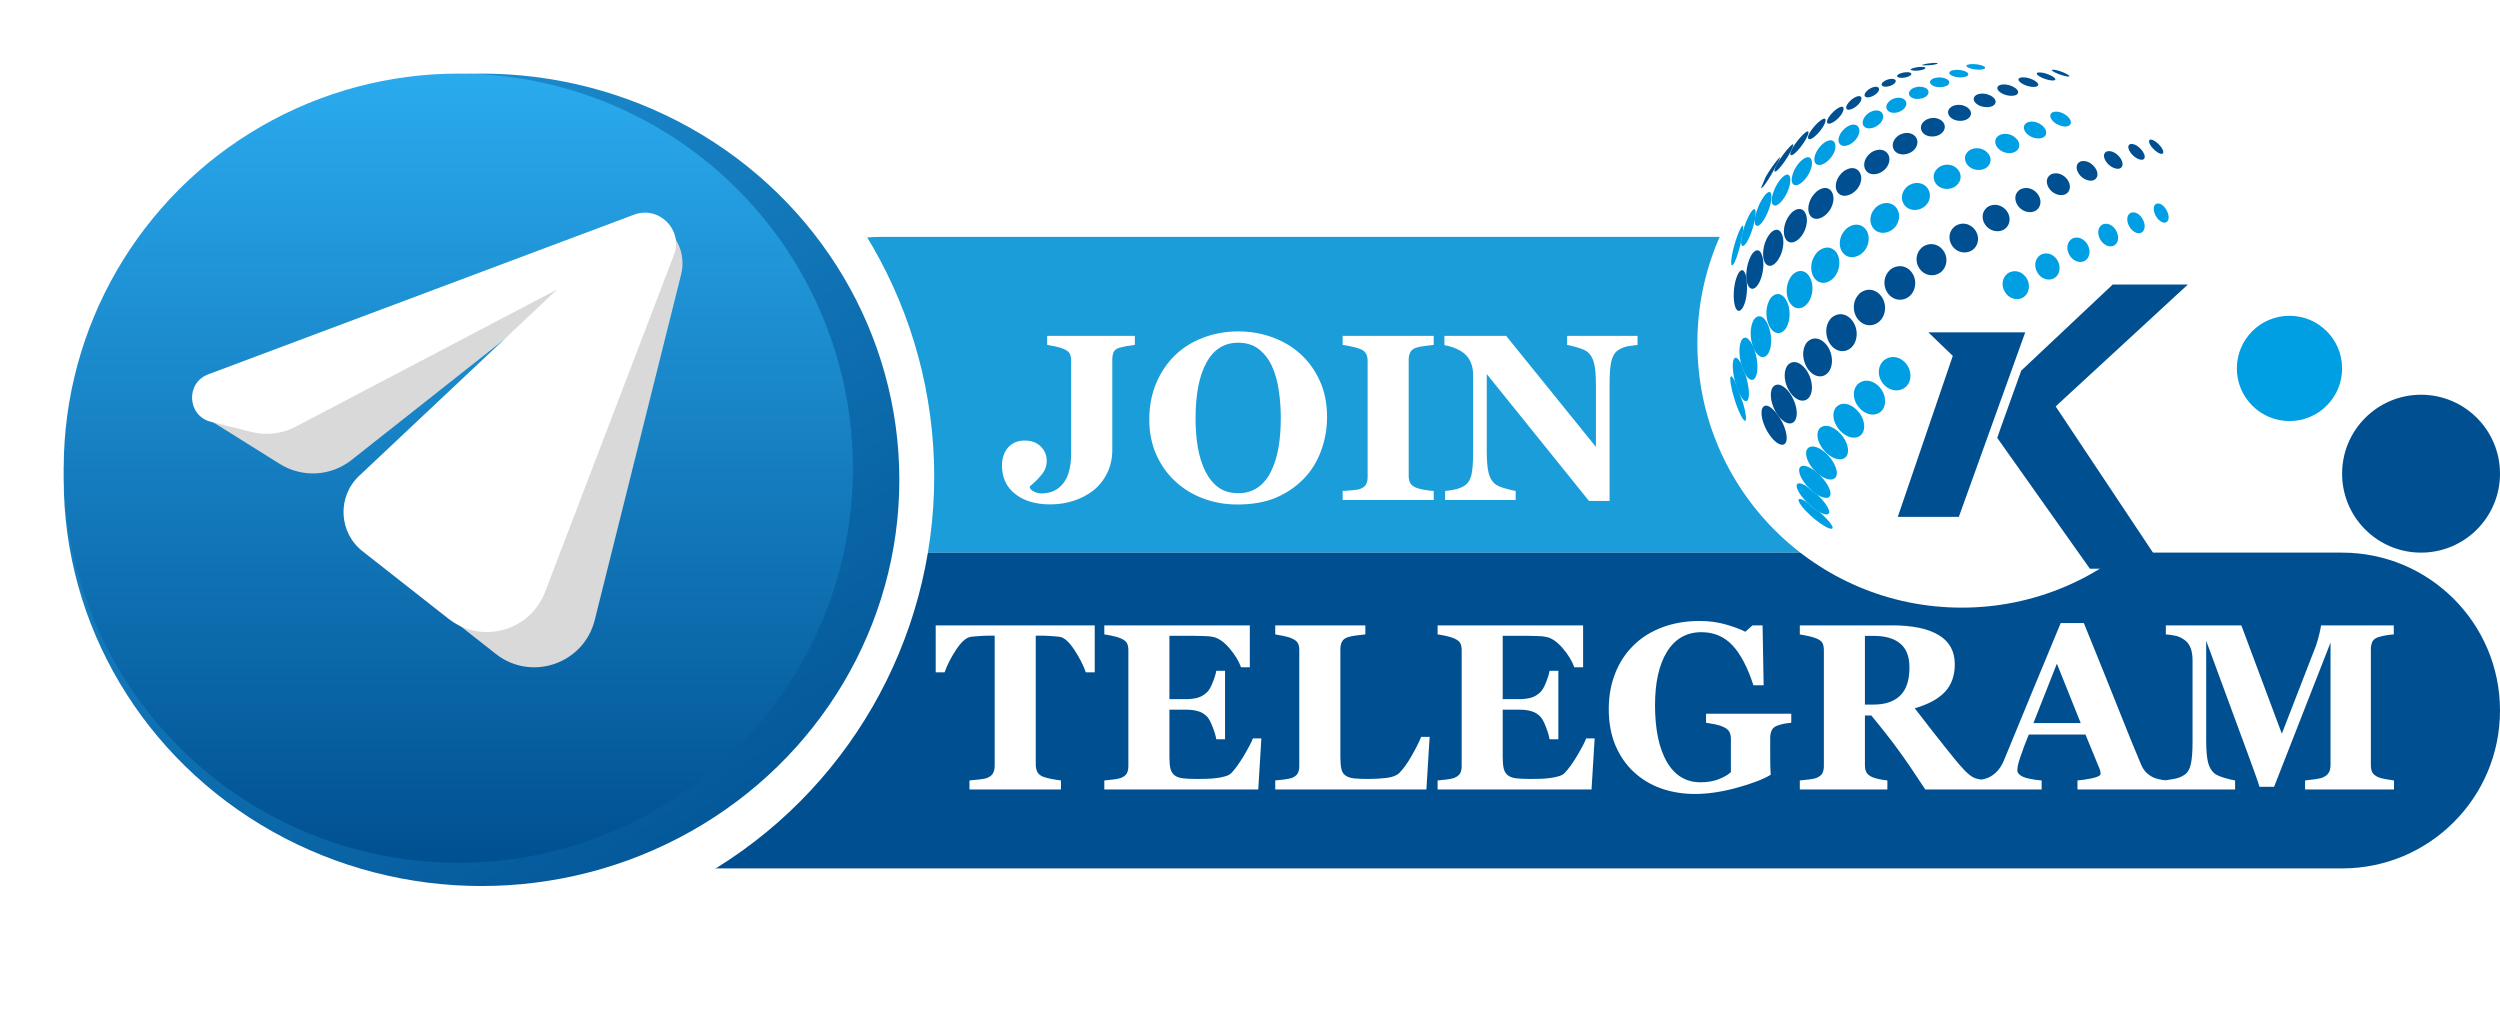 <svg width="95" height="39" viewBox="0 0 95 39" fill="none" xmlns="http://www.w3.org/2000/svg">
<rect x="27.5" y="9" width="50" height="12" rx="6" fill="#1A9DD9"/>
<path d="M13.5 27C13.5 23.686 16.186 21 19.5 21H89C92.314 21 95 23.686 95 27C95 30.314 92.314 33 89 33H19.5C16.186 33 13.5 30.314 13.5 27Z" fill="#005091"/>
<circle cx="18" cy="18.111" r="17.5" fill="white"/>
<ellipse cx="18.298" cy="18.233" rx="15.877" ry="15.436" fill="url(#paint0_linear_6938_9237)"/>
<circle cx="17.416" cy="17.792" r="14.995" fill="url(#paint1_linear_6938_9237)"/>
<path d="M10.636 17.631L7.752 15.829L10.437 15.963L22.25 10.459L13.355 17.482C12.571 18.101 11.483 18.16 10.636 17.631Z" fill="#D9D9D9"/>
<path d="M22.599 23.564L25.882 10.431C26.191 9.197 25.109 8.062 23.861 8.311V10.996L14.196 21.199L18.843 24.85C20.191 25.91 22.183 25.227 22.599 23.564Z" fill="#D9D9D9"/>
<path d="M11.235 16.215L21.177 10.996L13.649 18.081C12.806 18.874 12.867 20.231 13.777 20.947L17.041 23.511C18.295 24.496 20.143 23.985 20.712 22.496L25.609 9.688C25.973 8.737 25.043 7.801 24.089 8.159L7.912 14.225C7.043 14.551 7.114 15.804 8.015 16.029L9.562 16.416C10.126 16.557 10.721 16.485 11.235 16.215Z" fill="white"/>
<g filter="url(#filter0_d_6938_9237)">
<circle cx="74.545" cy="11.045" r="10.045" fill="white"/>
</g>
<circle cx="3" cy="3" r="3" transform="matrix(1 0 0 -1 89 21)" fill="#005091"/>
<circle cx="2" cy="2" r="2" transform="matrix(1 0 0 -1 85 16)" fill="#009FE3"/>
<path d="M74.436 19.64H72.116L74.206 13.524L73.276 12.628H76.959L74.436 19.64Z" fill="#005091"/>
<path d="M83.138 10.812H80.283L76.807 14.084L76.052 16.187L75.895 16.639L79.415 21.611H82.22L78.115 15.443L83.138 10.812Z" fill="#005091"/>
<path d="M67.096 6.722C67.229 6.491 67.417 6.22 67.564 6.047C67.603 6.003 67.617 5.989 67.634 5.979C67.636 5.981 67.639 5.981 67.642 5.982C67.643 6.041 67.376 6.53 67.22 6.781C67.067 7.028 66.943 7.178 66.919 7.146" fill="#005091"/>
<path d="M67.582 6.14C67.676 5.984 67.851 5.737 68.032 5.553C68.072 5.515 68.146 5.444 68.143 5.503C68.131 5.736 67.526 6.606 67.438 6.515C67.408 6.483 67.465 6.333 67.582 6.14Z" fill="#005091"/>
<path d="M68.155 5.558C68.185 5.51 68.344 5.265 68.57 5.064C68.613 5.029 68.725 4.936 68.723 5.028C68.716 5.274 68.16 5.984 68.046 5.891C68.007 5.858 68.049 5.728 68.155 5.558Z" fill="#005091"/>
<path d="M68.784 5.017C68.818 4.961 68.947 4.763 69.169 4.587C69.35 4.454 69.379 4.511 69.371 4.583C69.341 4.865 68.811 5.414 68.713 5.267C68.685 5.228 68.712 5.133 68.784 5.017Z" fill="#005091"/>
<path d="M69.47 4.493C69.496 4.447 69.596 4.284 69.81 4.131C70.088 3.949 70.057 4.147 70.052 4.17C69.996 4.454 69.54 4.794 69.441 4.679C69.414 4.647 69.423 4.579 69.47 4.493Z" fill="#005091"/>
<path d="M70.172 4.013C70.187 3.977 70.253 3.849 70.447 3.722C70.683 3.581 70.764 3.675 70.729 3.793C70.662 4.021 70.252 4.269 70.165 4.133C70.155 4.113 70.145 4.077 70.172 4.013Z" fill="#005091"/>
<path d="M70.855 3.589C70.861 3.563 70.891 3.466 71.062 3.364C71.307 3.232 71.435 3.313 71.398 3.429C71.338 3.621 70.943 3.786 70.863 3.653C70.853 3.636 70.85 3.615 70.855 3.589Z" fill="#005091"/>
<path d="M71.503 3.224C71.498 3.2 71.5 3.135 71.641 3.059C71.87 2.949 72.077 2.995 72.035 3.108C71.976 3.266 71.567 3.365 71.508 3.236C71.506 3.232 71.504 3.228 71.503 3.224Z" fill="#005091"/>
<path d="M72.104 2.918C72.083 2.9 72.064 2.86 72.174 2.805C72.378 2.717 72.654 2.726 72.63 2.819C72.599 2.933 72.206 3.008 72.104 2.918Z" fill="#005091"/>
<path d="M72.646 2.671C72.616 2.662 72.574 2.645 72.625 2.617C72.632 2.612 72.644 2.609 72.651 2.605C72.859 2.527 73.199 2.519 73.163 2.593C73.129 2.664 72.805 2.712 72.646 2.671Z" fill="#005091"/>
<path d="M73.117 2.484C73.044 2.483 73.038 2.476 73.035 2.473C73.038 2.466 73.04 2.466 73.062 2.458C73.263 2.395 73.65 2.364 73.628 2.412C73.612 2.45 73.34 2.489 73.117 2.484Z" fill="#005091"/>
<path d="M65.851 9.525C65.912 9.259 66.028 8.891 66.148 8.664C66.17 8.624 66.217 8.543 66.236 8.595C66.251 8.639 66.234 8.777 66.234 8.778C66.217 8.872 66.186 8.964 66.174 9.059C66.147 9.271 66.147 9.271 66.076 9.515C65.971 9.882 65.862 10.114 65.809 10.081C65.764 10.052 65.782 9.823 65.851 9.525Z" fill="#009FE3"/>
<path d="M66.211 8.859C66.272 8.61 66.401 8.26 66.554 8.039C66.589 7.994 66.695 7.856 66.712 8.033C66.754 8.448 66.35 9.47 66.197 9.335C66.146 9.288 66.151 9.106 66.211 8.859Z" fill="#009FE3"/>
<path d="M66.722 8.132C66.733 8.086 66.843 7.682 67.084 7.394C67.292 7.174 67.316 7.374 67.316 7.471C67.32 7.936 66.901 8.716 66.728 8.568C66.667 8.516 66.665 8.349 66.722 8.132Z" fill="#009FE3"/>
<path d="M67.361 7.386C67.378 7.322 67.479 6.993 67.727 6.738C67.98 6.51 68.039 6.708 68.033 6.862C68.018 7.335 67.537 7.988 67.364 7.769C67.313 7.705 67.312 7.561 67.361 7.386Z" fill="#009FE3"/>
<path d="M68.107 6.673C68.126 6.592 68.213 6.314 68.472 6.082C68.768 5.847 68.874 6.038 68.853 6.248C68.81 6.694 68.309 7.204 68.129 6.986C68.079 6.925 68.071 6.811 68.107 6.673Z" fill="#009FE3"/>
<path d="M68.954 5.964C68.964 5.914 69.029 5.655 69.304 5.435C69.635 5.201 69.785 5.402 69.741 5.643C69.665 6.062 69.129 6.445 68.975 6.187C68.952 6.15 68.93 6.08 68.954 5.964Z" fill="#009FE3"/>
<path d="M69.865 5.284C69.872 5.224 69.914 5.014 70.17 4.828C70.506 4.614 70.694 4.804 70.652 5.034C70.582 5.412 70.052 5.704 69.895 5.45C69.882 5.43 69.855 5.373 69.865 5.284Z" fill="#009FE3"/>
<path d="M70.782 4.664C70.781 4.614 70.796 4.436 71.034 4.277C71.36 4.087 71.623 4.256 71.549 4.509C71.452 4.838 70.921 5.013 70.802 4.754C70.79 4.729 70.782 4.693 70.782 4.664Z" fill="#009FE3"/>
<path d="M71.685 4.107C71.676 4.065 71.664 3.919 71.879 3.785C72.202 3.615 72.504 3.774 72.432 4.001C72.342 4.285 71.831 4.394 71.704 4.158C71.695 4.143 71.688 4.122 71.685 4.107Z" fill="#009FE3"/>
<path d="M72.555 3.617C72.538 3.583 72.499 3.463 72.688 3.355C73.003 3.205 73.344 3.355 73.276 3.552C73.195 3.791 72.662 3.84 72.555 3.617Z" fill="#009FE3"/>
<path d="M73.374 3.197C73.344 3.162 73.291 3.073 73.448 2.99C73.743 2.865 74.129 3.003 74.068 3.165C74.002 3.345 73.521 3.367 73.374 3.197Z" fill="#009FE3"/>
<path d="M74.129 2.849C74.091 2.822 74.016 2.752 74.145 2.691C74.419 2.588 74.844 2.716 74.791 2.843C74.736 2.972 74.31 2.976 74.129 2.849Z" fill="#009FE3"/>
<path d="M74.805 2.573C74.759 2.553 74.664 2.501 74.767 2.459C74.993 2.388 75.483 2.485 75.431 2.589C75.388 2.674 75.013 2.666 74.805 2.573Z" fill="#009FE3"/>
<path d="M65.881 11.292C65.873 11.033 65.917 10.638 66.063 10.377C66.273 10.059 66.359 10.529 66.36 10.533C66.476 11.358 66.193 11.933 66.019 11.792C65.94 11.728 65.888 11.541 65.881 11.292Z" fill="#005091"/>
<path d="M66.358 10.471C66.358 10.419 66.363 9.955 66.597 9.628C66.845 9.335 66.986 9.649 67.005 9.952C67.04 10.533 66.73 11.131 66.495 10.938C66.41 10.867 66.358 10.693 66.358 10.471Z" fill="#005091"/>
<path d="M66.997 9.615C67.001 9.511 67.03 9.144 67.278 8.855C67.586 8.55 67.763 8.857 67.768 9.185C67.775 9.729 67.382 10.266 67.13 10.055C67.04 9.981 66.99 9.815 66.997 9.615Z" fill="#005091"/>
<path d="M67.787 8.779C67.789 8.682 67.817 8.344 68.096 8.066C68.466 7.751 68.701 8.079 68.658 8.46C68.598 8.995 68.121 9.404 67.883 9.123C67.819 9.049 67.783 8.92 67.787 8.779Z" fill="#005091"/>
<path d="M68.715 7.933C68.715 7.844 68.739 7.535 69.04 7.27C69.467 6.949 69.729 7.288 69.661 7.664C69.566 8.187 68.987 8.521 68.776 8.175C68.762 8.152 68.715 8.066 68.715 7.933Z" fill="#005091"/>
<path d="M69.76 7.098C69.756 7.019 69.766 6.741 70.067 6.502C70.491 6.215 70.775 6.52 70.721 6.856C70.647 7.322 70.065 7.622 69.832 7.314C69.816 7.294 69.765 7.216 69.76 7.098Z" fill="#005091"/>
<path d="M70.841 6.314C70.833 6.243 70.827 5.997 71.113 5.788C71.516 5.54 71.864 5.797 71.788 6.151C71.696 6.572 71.115 6.784 70.901 6.474C70.869 6.428 70.848 6.374 70.841 6.314Z" fill="#005091"/>
<path d="M71.932 5.596C71.918 5.534 71.894 5.317 72.162 5.136C72.565 4.911 72.941 5.172 72.848 5.502C72.739 5.89 72.123 6.006 71.956 5.669C71.948 5.649 71.937 5.619 71.932 5.596Z" fill="#005091"/>
<path d="M73.01 4.945C72.991 4.891 72.949 4.702 73.194 4.55C73.584 4.351 73.989 4.62 73.887 4.912C73.772 5.242 73.174 5.289 73.024 4.978C73.019 4.969 73.013 4.956 73.01 4.945Z" fill="#005091"/>
<path d="M74.053 4.372C74.029 4.325 73.968 4.162 74.187 4.037C74.559 3.866 74.989 4.14 74.882 4.389C74.763 4.669 74.198 4.657 74.053 4.372Z" fill="#005091"/>
<path d="M75.041 3.875C75.013 3.835 74.934 3.696 75.124 3.596C75.455 3.46 75.897 3.703 75.827 3.912C75.749 4.143 75.213 4.118 75.041 3.875Z" fill="#005091"/>
<path d="M75.956 3.463C75.923 3.43 75.828 3.311 75.987 3.235C76.29 3.128 76.753 3.369 76.683 3.539C76.613 3.708 76.145 3.66 75.956 3.463Z" fill="#005091"/>
<path d="M76.78 3.137C76.734 3.1 76.638 3.008 76.762 2.955C77.037 2.874 77.514 3.114 77.447 3.243C77.385 3.361 76.981 3.297 76.78 3.137Z" fill="#005091"/>
<path d="M77.497 2.901C77.446 2.869 77.339 2.793 77.433 2.759C77.669 2.709 78.162 2.944 78.1 3.03C78.048 3.103 77.704 3.029 77.497 2.901Z" fill="#005091"/>
<path d="M78.092 2.755C78.012 2.715 77.939 2.667 77.978 2.652C77.982 2.651 77.986 2.65 77.989 2.65C78.183 2.631 78.688 2.855 78.633 2.902C78.593 2.937 78.298 2.858 78.092 2.755Z" fill="#005091"/>
<path d="M65.961 15.326C65.865 15.048 65.752 14.635 65.749 14.391C65.752 14.349 65.756 14.25 65.827 14.328C65.873 14.379 65.929 14.493 65.93 14.494L66.237 15.322C66.336 15.659 66.392 15.997 66.311 15.992C66.241 15.987 66.093 15.707 65.961 15.326Z" fill="#009FE3"/>
<path d="M65.977 14.659C65.906 14.435 65.8 13.98 65.865 13.698C65.958 13.411 66.158 13.806 66.16 13.81C66.209 13.93 66.234 14.058 66.295 14.173C66.401 14.377 66.445 14.764 66.45 14.807C66.477 15.056 66.444 15.297 66.311 15.236C66.207 15.19 66.076 14.963 65.977 14.659Z" fill="#009FE3"/>
<path d="M66.185 13.901C66.103 13.631 66.05 13.221 66.167 12.946C66.338 12.637 66.583 12.997 66.696 13.376C66.875 13.982 66.762 14.563 66.493 14.412C66.376 14.347 66.261 14.156 66.185 13.901Z" fill="#009FE3"/>
<path d="M66.573 13.044C66.55 12.955 66.446 12.488 66.649 12.145C66.918 11.786 67.222 12.245 67.288 12.717C67.371 13.308 67.123 13.738 66.831 13.508C66.721 13.424 66.627 13.254 66.573 13.044Z" fill="#009FE3"/>
<path d="M67.147 12.133C67.123 12.018 67.068 11.619 67.302 11.305C67.626 10.954 67.984 11.35 68.004 11.892C68.025 12.455 67.68 12.833 67.376 12.579C67.269 12.488 67.185 12.325 67.147 12.133Z" fill="#009FE3"/>
<path d="M67.909 11.23C67.889 11.122 67.845 10.744 68.119 10.435C68.499 10.085 68.879 10.449 68.874 10.966C68.868 11.531 68.421 11.906 68.101 11.613C68.008 11.528 67.936 11.385 67.909 11.23Z" fill="#009FE3"/>
<path d="M68.837 10.302C68.82 10.2 68.785 9.845 69.092 9.547C69.537 9.19 69.954 9.57 69.89 10.089C69.82 10.659 69.252 10.958 68.955 10.58C68.9 10.508 68.856 10.404 68.837 10.302Z" fill="#009FE3"/>
<path d="M69.922 9.363C69.904 9.269 69.873 8.939 70.194 8.662C70.647 8.336 71.071 8.692 71.004 9.169C70.928 9.718 70.284 9.982 70.008 9.577C69.966 9.515 69.937 9.444 69.922 9.363Z" fill="#009FE3"/>
<path d="M71.086 8.463C71.068 8.376 71.034 8.073 71.349 7.824C71.82 7.519 72.258 7.897 72.15 8.357C72.032 8.861 71.384 9.027 71.144 8.615C71.12 8.572 71.097 8.512 71.086 8.463Z" fill="#009FE3"/>
<path d="M72.286 7.621C72.266 7.542 72.226 7.266 72.528 7.047C72.984 6.778 73.419 7.13 73.324 7.546C73.219 8.001 72.588 8.139 72.346 7.76C72.322 7.721 72.298 7.665 72.286 7.621Z" fill="#009FE3"/>
<path d="M73.496 6.844C73.474 6.771 73.425 6.523 73.709 6.333C74.156 6.092 74.606 6.467 74.483 6.845C74.352 7.245 73.739 7.301 73.533 6.93C73.519 6.905 73.504 6.87 73.496 6.844Z" fill="#009FE3"/>
<path d="M74.692 6.142C74.668 6.077 74.609 5.853 74.868 5.693C75.283 5.491 75.728 5.837 75.628 6.171C75.514 6.55 74.896 6.557 74.708 6.18C74.702 6.17 74.696 6.154 74.692 6.142Z" fill="#009FE3"/>
<path d="M75.85 5.521C75.823 5.462 75.754 5.263 75.985 5.131C76.378 4.958 76.829 5.322 76.716 5.611C76.592 5.929 76.009 5.867 75.85 5.521Z" fill="#009FE3"/>
<path d="M76.947 4.985C76.918 4.934 76.838 4.757 77.04 4.651C77.405 4.51 77.859 4.882 77.737 5.126C77.619 5.363 77.109 5.273 76.947 4.985Z" fill="#009FE3"/>
<path d="M77.962 4.542C77.931 4.496 77.842 4.342 78.01 4.261C78.323 4.158 78.769 4.499 78.684 4.702C78.601 4.903 78.142 4.801 77.962 4.542Z" fill="#009FE3"/>
<path d="M67.185 16.44C67.061 16.239 66.875 15.821 66.958 15.535C67.129 15.143 67.63 15.788 67.79 16.184C67.987 16.672 67.897 17.006 67.605 16.871C67.468 16.809 67.315 16.651 67.185 16.44Z" fill="#005091"/>
<path d="M67.456 15.617C67.427 15.564 67.184 15.089 67.347 14.74C67.591 14.364 68.136 14.901 68.255 15.497C68.35 15.971 68.123 16.229 67.799 16.017C67.671 15.936 67.55 15.794 67.456 15.617Z" fill="#005091"/>
<path d="M67.919 14.724C67.868 14.61 67.719 14.211 67.919 13.891C68.241 13.505 68.788 14.023 68.848 14.618C68.9 15.13 68.576 15.386 68.217 15.117C68.101 15.031 67.99 14.883 67.919 14.724Z" fill="#005091"/>
<path d="M68.591 13.82C68.547 13.708 68.421 13.318 68.669 13C69.058 12.609 69.608 13.109 69.615 13.697C69.623 14.256 69.147 14.497 68.78 14.12C68.706 14.042 68.634 13.931 68.591 13.82Z" fill="#005091"/>
<path d="M69.447 12.879C69.409 12.769 69.305 12.39 69.593 12.078C70.043 11.691 70.591 12.171 70.553 12.745C70.514 13.325 69.934 13.55 69.582 13.121C69.525 13.05 69.479 12.969 69.447 12.879Z" fill="#005091"/>
<path d="M70.481 11.906C70.447 11.801 70.362 11.437 70.68 11.137C71.153 10.777 71.692 11.241 71.629 11.785C71.564 12.346 70.954 12.559 70.607 12.14C70.552 12.071 70.509 11.993 70.481 11.906Z" fill="#005091"/>
<path d="M71.638 10.944C71.607 10.845 71.533 10.502 71.853 10.228C72.339 9.896 72.847 10.34 72.771 10.862C72.693 11.393 72.086 11.575 71.756 11.168C71.702 11.102 71.663 11.027 71.638 10.944Z" fill="#005091"/>
<path d="M72.855 10.029C72.827 9.936 72.761 9.615 73.075 9.371C73.566 9.064 74.073 9.554 73.945 10.041C73.811 10.548 73.147 10.611 72.9 10.139C72.882 10.108 72.864 10.064 72.855 10.029Z" fill="#005091"/>
<path d="M74.104 9.177C74.078 9.091 74.016 8.792 74.316 8.577C74.786 8.309 75.27 8.775 75.147 9.221C75.017 9.687 74.381 9.725 74.145 9.28C74.13 9.25 74.114 9.208 74.104 9.177Z" fill="#005091"/>
<path d="M75.363 8.387C75.338 8.307 75.277 8.033 75.558 7.846C76.002 7.616 76.462 8.059 76.347 8.463C76.228 8.885 75.627 8.898 75.404 8.483C75.389 8.456 75.372 8.418 75.363 8.387Z" fill="#005091"/>
<path d="M76.607 7.675C76.582 7.602 76.521 7.35 76.777 7.193C77.212 6.99 77.654 7.453 77.51 7.823C77.367 8.187 76.805 8.122 76.625 7.72C76.618 7.706 76.612 7.688 76.607 7.675Z" fill="#005091"/>
<path d="M77.807 7.045C77.782 6.979 77.718 6.75 77.946 6.621C78.338 6.457 78.756 6.893 78.635 7.217C78.515 7.536 78.001 7.452 77.825 7.086C77.819 7.073 77.812 7.058 77.807 7.045Z" fill="#005091"/>
<path d="M78.944 6.509C78.919 6.449 78.85 6.243 79.047 6.14C79.4 6.012 79.808 6.471 79.68 6.735C79.555 6.991 79.087 6.847 78.944 6.509Z" fill="#005091"/>
<path d="M79.99 6.071C79.963 6.017 79.891 5.833 80.054 5.756C80.378 5.66 80.762 6.127 80.632 6.337C80.518 6.519 80.127 6.358 79.99 6.071Z" fill="#005091"/>
<path d="M80.923 5.74C80.896 5.691 80.818 5.528 80.949 5.476C81.212 5.418 81.577 5.849 81.486 6.018C81.406 6.165 81.064 5.996 80.923 5.74Z" fill="#005091"/>
<path d="M81.721 5.523C81.693 5.48 81.612 5.336 81.709 5.304C81.834 5.292 82.011 5.448 82.094 5.55C82.112 5.574 82.129 5.599 82.148 5.624C82.265 5.82 82.186 5.862 82.103 5.842C81.986 5.815 81.814 5.672 81.721 5.523Z" fill="#005091"/>
<path d="M68.941 19.713C68.761 19.564 68.434 19.255 68.351 19.046C68.311 18.908 68.451 18.962 68.573 19.029C68.686 19.092 68.769 19.192 68.868 19.271C68.956 19.342 69.06 19.39 69.149 19.461C69.159 19.468 69.277 19.575 69.361 19.663C69.723 20.034 69.642 20.085 69.608 20.092C69.511 20.112 69.23 19.953 68.941 19.713Z" fill="#009FE3"/>
<path d="M68.772 19.191C68.594 19.034 68.29 18.703 68.27 18.467C68.278 18.337 68.39 18.331 68.612 18.451C68.627 18.459 68.627 18.459 68.86 18.656C68.927 18.713 69.006 18.751 69.073 18.808C69.073 18.808 69.157 18.888 69.247 18.992C69.534 19.326 69.594 19.564 69.387 19.547C69.241 19.533 69 19.393 68.772 19.191Z" fill="#009FE3"/>
<path d="M68.767 18.572C68.6 18.41 68.328 18.068 68.371 17.812C68.49 17.461 69.237 17.993 69.492 18.517C69.642 18.826 69.535 18.991 69.248 18.891C69.178 18.867 68.99 18.788 68.767 18.572Z" fill="#009FE3"/>
<path d="M68.919 17.847C68.88 17.803 68.539 17.407 68.655 17.092C68.874 16.71 69.616 17.264 69.775 17.816C69.885 18.192 69.627 18.339 69.246 18.118C69.13 18.052 69.018 17.957 68.919 17.847Z" fill="#009FE3"/>
<path d="M69.256 17.046C69.184 16.948 68.961 16.605 69.119 16.311C69.419 15.919 70.144 16.486 70.22 17.033C70.278 17.452 69.917 17.591 69.516 17.304C69.424 17.238 69.327 17.141 69.256 17.046Z" fill="#009FE3"/>
<path d="M69.808 16.22C69.745 16.121 69.555 15.775 69.764 15.479C70.142 15.076 70.837 15.644 70.84 16.199C70.842 16.679 70.339 16.785 69.943 16.387C69.898 16.342 69.842 16.273 69.808 16.22Z" fill="#009FE3"/>
<path d="M70.543 15.344C70.489 15.245 70.332 14.901 70.585 14.604C71.013 14.217 71.648 14.709 71.634 15.261C71.621 15.781 71.05 15.929 70.664 15.51C70.624 15.465 70.574 15.396 70.543 15.344Z" fill="#009FE3"/>
<path d="M71.462 14.428C71.415 14.331 71.288 13.989 71.581 13.697C72.052 13.324 72.655 13.815 72.593 14.355C72.534 14.863 71.922 15.006 71.57 14.595C71.53 14.549 71.487 14.482 71.462 14.428Z" fill="#009FE3"/>
<path d="M76.12 10.945C76.096 10.86 76.038 10.566 76.32 10.37C76.766 10.13 77.205 10.607 77.077 11.036C76.948 11.471 76.374 11.478 76.16 11.045C76.145 11.016 76.128 10.976 76.12 10.945Z" fill="#009FE3"/>
<path d="M77.358 10.207C77.336 10.127 77.287 9.85 77.548 9.68C77.964 9.475 78.365 9.94 78.242 10.336C78.124 10.713 77.63 10.721 77.416 10.349C77.394 10.308 77.369 10.251 77.358 10.207Z" fill="#009FE3"/>
<path d="M78.577 9.54C78.557 9.465 78.513 9.205 78.751 9.063C79.148 8.888 79.52 9.391 79.368 9.744C79.228 10.071 78.773 10.003 78.608 9.631C78.597 9.604 78.584 9.568 78.577 9.54Z" fill="#009FE3"/>
<path d="M79.75 8.954C79.731 8.883 79.69 8.645 79.899 8.527C80.253 8.389 80.59 8.873 80.459 9.187C80.337 9.479 79.931 9.39 79.779 9.039C79.768 9.015 79.757 8.981 79.75 8.954Z" fill="#009FE3"/>
<path d="M80.853 8.46C80.836 8.395 80.793 8.175 80.972 8.084C81.293 7.977 81.603 8.483 81.463 8.748C81.338 8.984 80.981 8.835 80.865 8.499C80.861 8.488 80.857 8.471 80.853 8.46Z" fill="#009FE3"/>
<path d="M81.862 8.066C81.844 8.007 81.8 7.807 81.948 7.739C82.227 7.666 82.508 8.193 82.375 8.394C82.257 8.572 81.95 8.377 81.862 8.066Z" fill="#009FE3"/>
<path d="M43.124 13.107C43.007 13.122 42.907 13.136 42.825 13.151C42.743 13.165 42.651 13.186 42.548 13.212C42.428 13.245 42.351 13.302 42.315 13.384C42.283 13.466 42.267 13.56 42.267 13.665V17.102C42.267 17.418 42.203 17.708 42.074 17.972C41.948 18.235 41.773 18.456 41.551 18.635C41.325 18.811 41.073 18.943 40.795 19.031C40.517 19.122 40.219 19.167 39.903 19.167C39.355 19.167 38.913 19.035 38.576 18.771C38.242 18.508 38.075 18.146 38.075 17.686C38.075 17.414 38.151 17.188 38.303 17.009C38.459 16.831 38.671 16.741 38.94 16.741C39.195 16.741 39.398 16.816 39.547 16.965C39.699 17.115 39.775 17.299 39.775 17.519C39.775 17.706 39.709 17.881 39.578 18.042C39.449 18.2 39.301 18.347 39.134 18.481V18.539C39.16 18.597 39.217 18.647 39.305 18.688C39.393 18.729 39.482 18.75 39.573 18.75C39.925 18.75 40.2 18.623 40.399 18.372C40.602 18.12 40.703 17.739 40.703 17.229V13.709C40.703 13.604 40.687 13.516 40.654 13.445C40.622 13.375 40.544 13.313 40.421 13.261C40.334 13.223 40.227 13.19 40.101 13.164C39.977 13.138 39.875 13.119 39.793 13.107V12.764H43.124V13.107ZM49.426 13.459C49.733 13.74 49.977 14.08 50.155 14.478C50.337 14.877 50.428 15.331 50.428 15.84C50.428 16.294 50.352 16.727 50.199 17.137C50.047 17.547 49.827 17.9 49.54 18.196C49.238 18.503 48.884 18.744 48.477 18.916C48.069 19.086 47.584 19.171 47.022 19.171C46.568 19.171 46.139 19.097 45.734 18.947C45.33 18.798 44.974 18.581 44.666 18.297C44.362 18.019 44.12 17.68 43.941 17.282C43.763 16.883 43.673 16.439 43.673 15.95C43.673 15.44 43.76 14.979 43.933 14.566C44.108 14.15 44.349 13.794 44.653 13.498C44.955 13.208 45.312 12.985 45.726 12.83C46.142 12.672 46.584 12.593 47.053 12.593C47.519 12.593 47.955 12.669 48.362 12.821C48.773 12.974 49.127 13.186 49.426 13.459ZM48.296 17.919C48.428 17.652 48.523 17.351 48.582 17.014C48.641 16.677 48.67 16.296 48.67 15.871C48.67 15.511 48.644 15.161 48.591 14.821C48.541 14.478 48.455 14.173 48.331 13.907C48.206 13.64 48.039 13.426 47.831 13.265C47.623 13.104 47.363 13.023 47.053 13.023C46.523 13.023 46.12 13.275 45.844 13.779C45.569 14.28 45.431 14.989 45.431 15.906C45.431 16.296 45.46 16.664 45.519 17.009C45.581 17.355 45.676 17.657 45.805 17.915C45.937 18.175 46.103 18.379 46.306 18.525C46.508 18.669 46.757 18.741 47.053 18.741C47.343 18.741 47.592 18.668 47.8 18.521C48.008 18.375 48.173 18.174 48.296 17.919ZM54.48 19H51.021V18.657C51.1 18.651 51.216 18.643 51.368 18.631C51.523 18.619 51.63 18.602 51.689 18.578C51.797 18.534 51.871 18.477 51.909 18.407C51.95 18.334 51.97 18.241 51.97 18.13V13.709C51.97 13.609 51.951 13.521 51.913 13.445C51.875 13.369 51.8 13.308 51.689 13.261C51.619 13.231 51.515 13.202 51.377 13.173C51.239 13.141 51.121 13.119 51.021 13.107V12.764H54.48V13.107C54.392 13.116 54.282 13.129 54.15 13.146C54.018 13.161 53.907 13.183 53.816 13.212C53.702 13.251 53.626 13.31 53.587 13.393C53.549 13.472 53.53 13.562 53.53 13.665V18.081C53.53 18.187 53.549 18.278 53.587 18.354C53.628 18.427 53.705 18.487 53.816 18.534C53.877 18.561 53.978 18.587 54.119 18.613C54.263 18.637 54.383 18.651 54.48 18.657V19ZM62.227 13.107C62.145 13.116 62.028 13.132 61.876 13.155C61.723 13.179 61.585 13.236 61.462 13.327C61.354 13.406 61.276 13.542 61.23 13.735C61.185 13.926 61.164 14.207 61.164 14.579V19.035H60.381L56.497 14.214V17.141C56.497 17.504 56.52 17.781 56.567 17.972C56.617 18.159 56.696 18.297 56.804 18.385C56.883 18.449 57.009 18.506 57.182 18.556C57.355 18.606 57.493 18.64 57.595 18.657V19H54.914V18.657C55.029 18.648 55.159 18.628 55.306 18.596C55.455 18.561 55.58 18.508 55.679 18.438C55.794 18.352 55.871 18.225 55.912 18.055C55.956 17.882 55.978 17.594 55.978 17.189V14.236C55.978 14.09 55.955 13.952 55.908 13.823C55.864 13.691 55.794 13.579 55.697 13.485C55.594 13.385 55.476 13.308 55.341 13.252C55.209 13.193 55.058 13.148 54.888 13.116V12.764H57.235L60.645 16.983V14.623C60.645 14.248 60.62 13.97 60.57 13.788C60.52 13.604 60.441 13.467 60.333 13.379C60.248 13.312 60.122 13.255 59.955 13.208C59.788 13.158 59.653 13.124 59.551 13.107V12.764H62.227V13.107Z" fill="white"/>
<path d="M41.6 25.548H41.261C41.17 25.282 41.024 24.996 40.822 24.691C40.623 24.387 40.438 24.223 40.268 24.199C40.174 24.188 40.059 24.177 39.921 24.169C39.783 24.16 39.665 24.155 39.565 24.155H39.358V29.046C39.358 29.152 39.377 29.246 39.416 29.328C39.454 29.407 39.528 29.47 39.64 29.517C39.707 29.543 39.811 29.571 39.952 29.6C40.095 29.627 40.217 29.645 40.316 29.657V30H36.84V29.657C36.925 29.648 37.044 29.637 37.196 29.622C37.352 29.605 37.457 29.584 37.513 29.561C37.627 29.514 37.703 29.451 37.741 29.372C37.779 29.293 37.798 29.199 37.798 29.09V24.155H37.592C37.492 24.155 37.373 24.16 37.236 24.169C37.098 24.177 36.982 24.188 36.889 24.199C36.719 24.223 36.533 24.387 36.331 24.691C36.131 24.996 35.986 25.282 35.895 25.548H35.557V23.764H41.6V25.548ZM47.493 25.355H47.159C47.074 25.118 46.927 24.877 46.719 24.634C46.511 24.391 46.305 24.248 46.1 24.204C46.012 24.183 45.889 24.171 45.73 24.169C45.575 24.163 45.446 24.16 45.344 24.16H44.438V26.568H45.08C45.241 26.568 45.388 26.549 45.52 26.511C45.651 26.473 45.772 26.399 45.88 26.291C45.947 26.224 46.015 26.105 46.082 25.935C46.152 25.765 46.198 25.617 46.218 25.491H46.552V28.093H46.218C46.201 27.97 46.155 27.816 46.082 27.631C46.012 27.444 45.944 27.315 45.88 27.245C45.783 27.139 45.669 27.067 45.537 27.029C45.405 26.988 45.253 26.968 45.08 26.968H44.438V28.765C44.438 28.953 44.452 29.102 44.478 29.213C44.507 29.322 44.56 29.405 44.636 29.464C44.709 29.52 44.809 29.556 44.935 29.574C45.064 29.591 45.238 29.6 45.458 29.6C45.56 29.6 45.684 29.599 45.827 29.596C45.971 29.593 46.097 29.584 46.205 29.569C46.328 29.555 46.442 29.533 46.548 29.503C46.656 29.474 46.737 29.432 46.79 29.376C46.93 29.232 47.088 29.014 47.264 28.721C47.44 28.425 47.556 28.204 47.611 28.058H47.932L47.813 30H41.964V29.657C42.046 29.651 42.158 29.64 42.298 29.622C42.439 29.605 42.539 29.584 42.597 29.561C42.709 29.514 42.783 29.455 42.821 29.385C42.859 29.311 42.878 29.219 42.878 29.108V24.709C42.878 24.604 42.862 24.517 42.83 24.45C42.798 24.379 42.72 24.316 42.597 24.261C42.521 24.226 42.414 24.193 42.276 24.164C42.139 24.135 42.035 24.116 41.964 24.107V23.764H47.493V25.355ZM54.326 28L54.203 30H48.459V29.657C48.562 29.648 48.682 29.635 48.82 29.618C48.958 29.597 49.048 29.578 49.092 29.561C49.198 29.52 49.271 29.462 49.312 29.389C49.353 29.316 49.373 29.222 49.373 29.108V24.709C49.373 24.604 49.357 24.517 49.325 24.45C49.293 24.379 49.215 24.316 49.092 24.261C49.002 24.22 48.892 24.188 48.763 24.164C48.637 24.138 48.536 24.119 48.459 24.107V23.764H51.883V24.107C51.789 24.116 51.678 24.129 51.549 24.146C51.423 24.161 51.313 24.183 51.219 24.212C51.105 24.25 51.029 24.311 50.991 24.393C50.953 24.472 50.934 24.562 50.934 24.665V28.765C50.934 28.959 50.947 29.111 50.973 29.222C50.999 29.334 51.051 29.416 51.127 29.468C51.203 29.524 51.309 29.561 51.443 29.578C51.581 29.593 51.77 29.6 52.01 29.6C52.245 29.6 52.472 29.587 52.691 29.561C52.914 29.531 53.074 29.47 53.17 29.376C53.32 29.227 53.472 29.017 53.627 28.748C53.786 28.475 53.912 28.226 54.005 28H54.326ZM60.158 25.355H59.824C59.739 25.118 59.592 24.877 59.384 24.634C59.176 24.391 58.97 24.248 58.765 24.204C58.677 24.183 58.554 24.171 58.395 24.169C58.24 24.163 58.111 24.16 58.009 24.16H57.103V26.568H57.745C57.906 26.568 58.053 26.549 58.185 26.511C58.316 26.473 58.437 26.399 58.545 26.291C58.612 26.224 58.68 26.105 58.747 25.935C58.817 25.765 58.863 25.617 58.883 25.491H59.217V28.093H58.883C58.866 27.97 58.82 27.816 58.747 27.631C58.677 27.444 58.609 27.315 58.545 27.245C58.448 27.139 58.334 27.067 58.202 27.029C58.07 26.988 57.918 26.968 57.745 26.968H57.103V28.765C57.103 28.953 57.117 29.102 57.143 29.213C57.172 29.322 57.225 29.405 57.301 29.464C57.374 29.52 57.474 29.556 57.6 29.574C57.729 29.591 57.903 29.6 58.123 29.6C58.226 29.6 58.349 29.599 58.492 29.596C58.636 29.593 58.762 29.584 58.87 29.569C58.993 29.555 59.107 29.533 59.213 29.503C59.321 29.474 59.402 29.432 59.455 29.376C59.595 29.232 59.753 29.014 59.929 28.721C60.105 28.425 60.221 28.204 60.276 28.058H60.597L60.478 30H54.629V29.657C54.711 29.651 54.823 29.64 54.963 29.622C55.104 29.605 55.204 29.584 55.262 29.561C55.373 29.514 55.448 29.455 55.486 29.385C55.524 29.311 55.544 29.219 55.544 29.108V24.709C55.544 24.604 55.527 24.517 55.495 24.45C55.463 24.379 55.385 24.316 55.262 24.261C55.186 24.226 55.079 24.193 54.941 24.164C54.804 24.135 54.7 24.116 54.629 24.107V23.764H60.158V25.355ZM68.068 27.464C67.977 27.473 67.897 27.483 67.826 27.495C67.756 27.507 67.668 27.53 67.562 27.565C67.442 27.604 67.363 27.666 67.325 27.754C67.287 27.842 67.268 27.935 67.268 28.031V28.756C67.268 28.903 67.269 29.021 67.272 29.112C67.275 29.2 67.28 29.31 67.286 29.442C66.993 29.618 66.559 29.783 65.985 29.939C65.414 30.094 64.888 30.171 64.407 30.171C63.956 30.171 63.533 30.102 63.137 29.965C62.742 29.827 62.395 29.621 62.096 29.345C61.797 29.073 61.561 28.734 61.388 28.33C61.218 27.926 61.133 27.463 61.133 26.941C61.133 26.455 61.214 26.005 61.375 25.592C61.536 25.179 61.769 24.823 62.074 24.524C62.373 24.229 62.736 24 63.164 23.839C63.594 23.678 64.07 23.597 64.592 23.597C64.946 23.597 65.274 23.641 65.576 23.729C65.878 23.814 66.127 23.906 66.323 24.006L66.596 23.764H66.978L67.018 26.041H66.631C66.408 25.358 66.142 24.851 65.831 24.52C65.52 24.189 65.128 24.023 64.653 24.023C64.091 24.023 63.656 24.27 63.348 24.762C63.044 25.254 62.891 25.932 62.891 26.796C62.891 27.713 63.041 28.431 63.339 28.95C63.641 29.468 64.067 29.727 64.618 29.727C64.876 29.727 65.105 29.689 65.304 29.613C65.506 29.534 65.663 29.443 65.774 29.341V28.075C65.774 27.97 65.755 27.882 65.717 27.811C65.679 27.738 65.603 27.675 65.488 27.623C65.4 27.581 65.29 27.548 65.159 27.521C65.027 27.495 64.917 27.476 64.829 27.464V27.122H68.068V27.464ZM75.552 30H73.161C72.748 29.367 72.404 28.863 72.128 28.488C71.856 28.113 71.516 27.68 71.109 27.188H70.867V29.081C70.867 29.187 70.886 29.276 70.924 29.35C70.965 29.423 71.041 29.484 71.153 29.534C71.209 29.558 71.295 29.582 71.412 29.609C71.532 29.632 71.635 29.648 71.72 29.657V30H68.393V29.657C68.478 29.648 68.589 29.637 68.727 29.622C68.868 29.605 68.967 29.584 69.026 29.561C69.137 29.514 69.212 29.455 69.25 29.385C69.288 29.311 69.307 29.219 69.307 29.108V24.709C69.307 24.604 69.291 24.516 69.259 24.445C69.227 24.375 69.149 24.314 69.026 24.261C68.932 24.223 68.821 24.19 68.692 24.164C68.566 24.138 68.466 24.119 68.393 24.107V23.764H71.891C72.673 23.764 73.267 23.887 73.671 24.133C74.078 24.377 74.282 24.746 74.282 25.241C74.282 25.677 74.156 26.029 73.904 26.295C73.655 26.559 73.274 26.766 72.761 26.915C72.96 27.173 73.192 27.472 73.456 27.811C73.722 28.151 73.999 28.498 74.286 28.853C74.377 28.967 74.5 29.108 74.655 29.275C74.814 29.439 74.953 29.54 75.073 29.578C75.14 29.599 75.225 29.616 75.328 29.631C75.433 29.645 75.508 29.654 75.552 29.657V30ZM72.559 25.364C72.559 24.948 72.442 24.645 72.207 24.454C71.976 24.261 71.645 24.164 71.214 24.164H70.867V26.774H71.201C71.632 26.774 71.966 26.662 72.203 26.436C72.44 26.21 72.559 25.853 72.559 25.364ZM82.341 30H78.944V29.657C79.103 29.645 79.289 29.618 79.502 29.574C79.716 29.527 79.823 29.47 79.823 29.402C79.823 29.379 79.82 29.352 79.814 29.323C79.811 29.294 79.8 29.254 79.779 29.205L79.248 27.913H77.094C77.044 28.033 76.989 28.173 76.927 28.334C76.869 28.496 76.817 28.639 76.773 28.765C76.718 28.929 76.684 29.048 76.672 29.121C76.664 29.194 76.659 29.246 76.659 29.275C76.659 29.369 76.73 29.449 76.87 29.517C77.014 29.581 77.251 29.628 77.582 29.657V30H75.024V29.657C75.121 29.651 75.23 29.637 75.35 29.613C75.473 29.587 75.569 29.552 75.64 29.508C75.76 29.438 75.861 29.351 75.943 29.248C76.028 29.146 76.098 29.024 76.154 28.884C76.494 28.061 76.834 27.236 77.173 26.41C77.516 25.584 77.894 24.672 78.307 23.676H79.186C79.76 25.088 80.21 26.205 80.535 27.025C80.86 27.845 81.137 28.525 81.366 29.064C81.404 29.152 81.452 29.232 81.511 29.306C81.569 29.376 81.653 29.443 81.761 29.508C81.843 29.555 81.939 29.59 82.047 29.613C82.155 29.637 82.253 29.651 82.341 29.657V30ZM79.067 27.477L78.162 25.219L77.27 27.477H79.067ZM90.972 30H87.593V29.657C87.692 29.648 87.814 29.634 87.957 29.613C88.104 29.593 88.204 29.571 88.256 29.547C88.365 29.503 88.442 29.443 88.489 29.367C88.536 29.291 88.56 29.194 88.56 29.077V24.419L86.415 29.899H85.861C85.835 29.802 85.769 29.61 85.664 29.323C85.561 29.036 85.478 28.806 85.413 28.633L83.835 24.349V28.141C83.835 28.504 83.859 28.781 83.906 28.972C83.956 29.159 84.035 29.297 84.143 29.385C84.216 29.446 84.347 29.505 84.534 29.561C84.725 29.616 84.858 29.648 84.934 29.657V30H82.253V29.657C82.327 29.648 82.445 29.629 82.609 29.6C82.776 29.568 82.913 29.514 83.018 29.438C83.135 29.355 83.214 29.218 83.255 29.024C83.296 28.828 83.317 28.55 83.317 28.189V25.1C83.317 24.913 83.293 24.757 83.247 24.634C83.2 24.508 83.129 24.409 83.036 24.335C82.918 24.245 82.798 24.186 82.675 24.16C82.552 24.133 82.428 24.116 82.302 24.107V23.764H85.171L86.71 27.882L88.006 24.538C88.05 24.415 88.092 24.268 88.133 24.098C88.174 23.928 88.196 23.817 88.199 23.764H90.963V24.107C90.87 24.113 90.772 24.125 90.669 24.142C90.566 24.16 90.468 24.183 90.374 24.212C90.26 24.25 90.184 24.311 90.146 24.393C90.111 24.475 90.093 24.565 90.093 24.665V29.081C90.093 29.187 90.111 29.276 90.146 29.35C90.184 29.42 90.26 29.481 90.374 29.534C90.433 29.561 90.528 29.585 90.66 29.609C90.795 29.632 90.899 29.648 90.972 29.657V30Z" fill="white"/>
<defs>
<filter id="filter0_d_6938_9237" x="62.5" y="1" width="24.09" height="24.09" filterUnits="userSpaceOnUse" color-interpolation-filters="sRGB">
<feFlood flood-opacity="0" result="BackgroundImageFix"/>
<feColorMatrix in="SourceAlpha" type="matrix" values="0 0 0 0 0 0 0 0 0 0 0 0 0 0 0 0 0 0 127 0" result="hardAlpha"/>
<feOffset dy="2"/>
<feGaussianBlur stdDeviation="1"/>
<feComposite in2="hardAlpha" operator="out"/>
<feColorMatrix type="matrix" values="0 0 0 0 0 0 0 0 0 0 0 0 0 0 0 0 0 0 0.12 0"/>
<feBlend mode="normal" in2="BackgroundImageFix" result="effect1_dropShadow_6938_9237"/>
<feBlend mode="normal" in="SourceGraphic" in2="effect1_dropShadow_6938_9237" result="shape"/>
</filter>
<linearGradient id="paint0_linear_6938_9237" x1="9.918" y1="-14.725" x2="38.416" y2="29.753" gradientUnits="userSpaceOnUse">
<stop stop-color="#2AABEE"/>
<stop offset="1" stop-color="#005091"/>
</linearGradient>
<linearGradient id="paint1_linear_6938_9237" x1="17.416" y1="2.797" x2="17.416" y2="32.787" gradientUnits="userSpaceOnUse">
<stop stop-color="#2AABEE"/>
<stop offset="1" stop-color="#005091"/>
</linearGradient>
</defs>
</svg>
